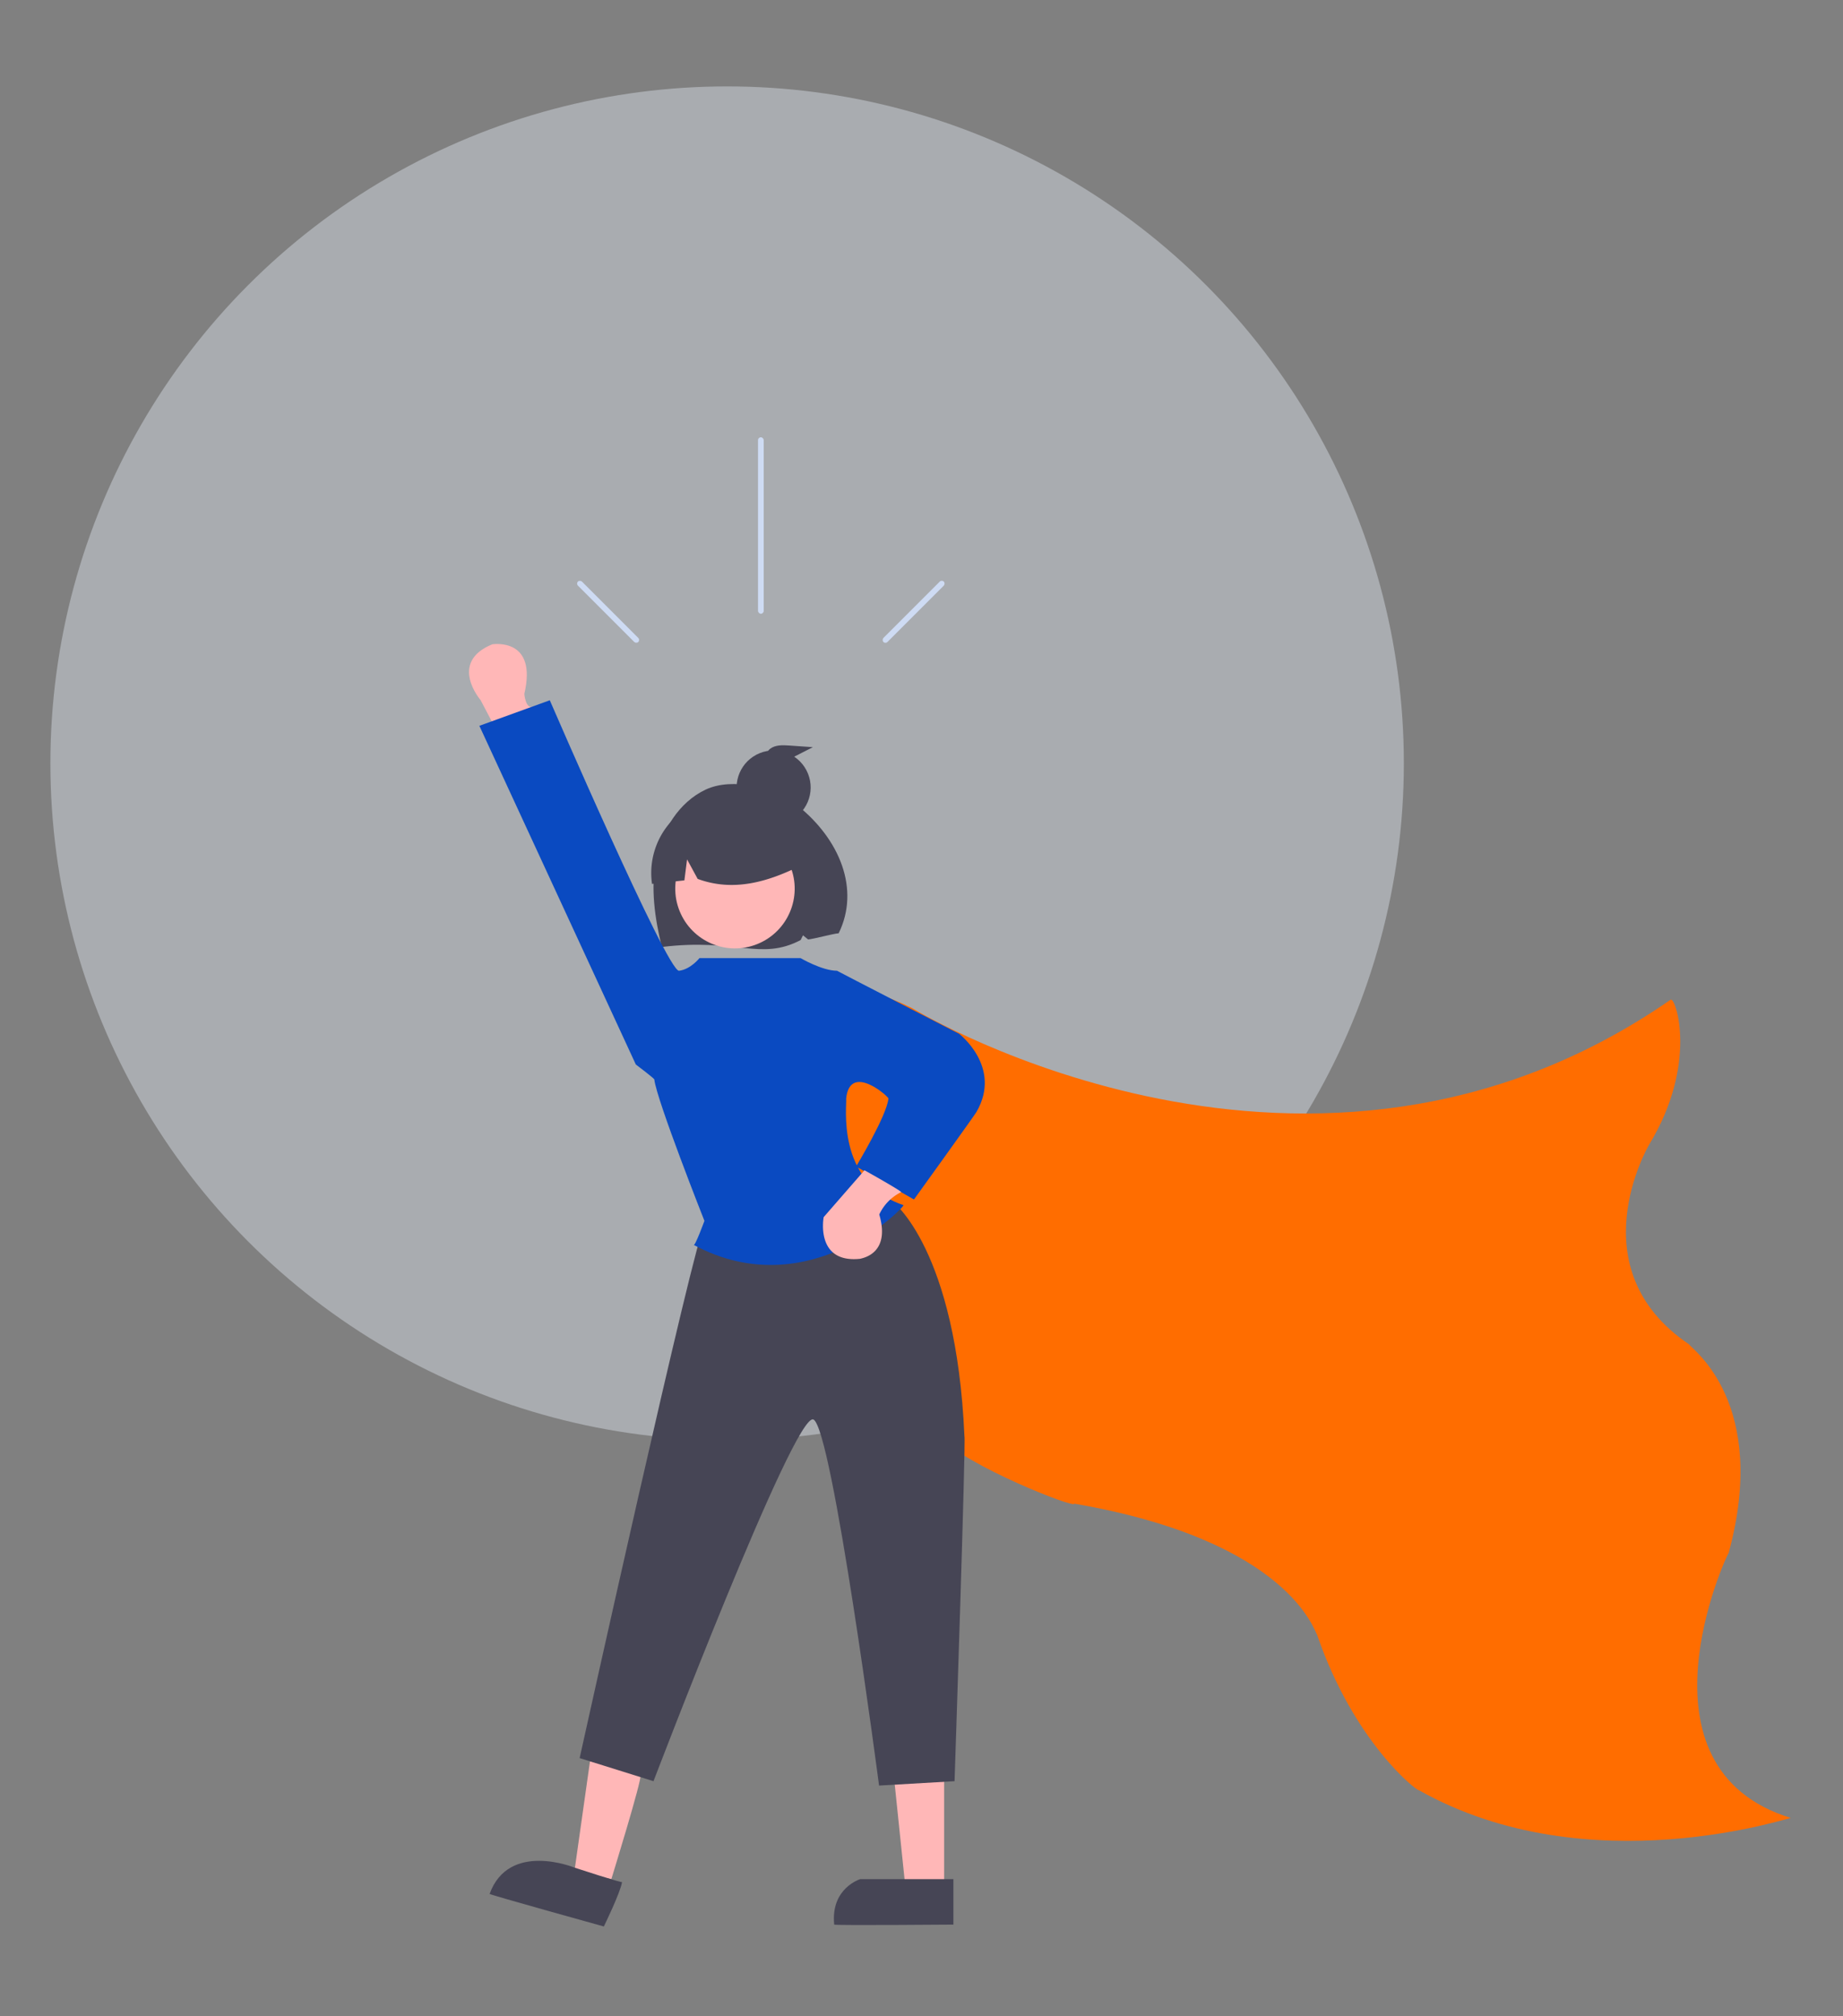 <svg xmlns="http://www.w3.org/2000/svg" xmlns:xlink="http://www.w3.org/1999/xlink" width="512" height="560" viewBox="0 0 512 560">
  <rect x="0" y="0" width="512" height="560" fill="#808080" stroke="none"/>
  <defs>
    <clipPath id="clip-path">
      <rect id="Rectangle_18585" data-name="Rectangle 18585" width="512" height="560" transform="translate(664 -75)" fill="#fff" stroke="#707070" stroke-width="1"/>
    </clipPath>
  </defs>
  <g id="superwoman_banner" transform="translate(-664 75)" clip-path="url(#clip-path)">
    <g id="superwoman_illustration_banner1" transform="translate(-117 -165)">
      <circle id="circel" cx="188" cy="188" r="188" transform="translate(795 114)" fill="#e7edf9" opacity="0.4"/>
      <g id="rays" transform="translate(940.992 211.45)">
        <rect id="Rectangle_17623" data-name="Rectangle 17623" width="1.581" height="49.008" rx="0.79" transform="translate(50.589)" fill="#cedbf3"/>
        <rect id="Rectangle_17624" data-name="Rectangle 17624" width="1.581" height="23.714" rx="0.79" transform="translate(101.641 39.523) rotate(45)" fill="#cedbf3"/>
        <rect id="Rectangle_17625" data-name="Rectangle 17625" width="1.581" height="23.713" rx="0.791" transform="translate(17.886 56.29) rotate(135)" fill="#cedbf3"/>
      </g>
      <g id="woman_cape" data-name="woman+cape" transform="translate(911.301 268.858)">
        <path id="Cape" d="M20891.074,4005.267s24.514,2.511,10.734,30.009,11.8,34.289,11.428,34.665c15.91,14.047,7.482,50.849,15.467,62.017,6.645,8.27,36.664,21.958,36.279,20.436,59.111,13.388,64.775,38.993,65.461,39.908,8.666,30.38,25.492,44.881,25.977,44.571,45.873,29.1,103.4,12.586,102.811,13.125-44.348-16.247-14.2-73.625-13.406-74.463,13.434-40.919-7.17-56.966-8.045-58.451-29.828-22.556-8.51-55.313-8.055-55.986,14.73-21.631,9.5-40.4,8.055-39.833-102.934,63.717-208.484-7.151-210.482-8.618-26.262-14.88-57.48-10.028-57.48-10.028l-7.621.559" transform="translate(-20985.426 -2810.709) rotate(-3)" fill="#ff6d00"/>
        <g id="super_women">
          <g id="head" transform="translate(114.484 75.586) rotate(158)">
            <path id="Path_17242" data-name="Path 17242" d="M47.25,38.1c-4.49,6.88-11.82,12.286-19.983,12.743s-17.974-6.5-22-13.648C-2.106,24.105-2.2,9.1,7.948,0c1.378.468,7.112,1.138,8.514,1.589l.889,1.6,1.1-.976C30.992.967,34.853,9.5,54.925,14.873,53.751,23.008,51.74,31.216,47.25,38.1Z" transform="translate(4.774 0)" fill="#464555"/>
            <ellipse id="Ellipse_986" data-name="Ellipse 986" cx="16.589" cy="16.589" rx="16.589" ry="16.589" transform="translate(18.202 5.692)" fill="#ffb7b7"/>
            <path id="Path_17243" data-name="Path 17243" d="M26.461,26.321A20.836,20.836,0,0,1,.889.24c10.1-.807,20.09.137,27.963,7.285l.7,6.132,2.873-5.131q4.346,1.222,8.705,2.46A21.275,21.275,0,0,1,26.461,26.321Z" transform="translate(14.531 21.153)" fill="#464555"/>
            <ellipse id="Ellipse_987" data-name="Ellipse 987" cx="10.287" cy="10.287" rx="10.287" ry="10.287" transform="translate(4.017 34.027)" fill="#464555"/>
            <path id="Path_17244" data-name="Path 17244" d="M11.206,5.1c-1.781.5-3.633-.334-5.295-1.143L0,1.077,12.278,0l.452.851C14.147,2.038,12.987,4.6,11.206,5.1Z" transform="translate(0 49.535)" fill="#464555"/>
          </g>
          <path id="leg_1" d="M20832.467,4195.67l-4.336,30.646,10.271,2.064s8.646-27.95,8.1-28.912S20832.467,4195.67,20832.467,4195.67Z" transform="translate(-20798.867 -3885.33)" fill="#ffb7b7"/>
          <path id="leg_2" d="M20904.9,4200.48l2.875,27.708h10.936V4200.48Z" transform="translate(-20786.725 -3884.569)" fill="#ffb7b7"/>
          <path id="pant" d="M20864.021,4067.333c2.174-1.049,14.484,21.568,52.016-7.063.373.054,17.973,13.469,20.256,65.33.465.425-2.744,95.837-2.744,95.837l-20.971,1.219s-13.014-99.471-18.254-101.682-44.408,100.463-44.408,100.463l-20.521-6.418S20861.848,4068.383,20864.021,4067.333Z" transform="translate(-20798.668 -3905.586)" fill="#464555"/>
          <path id="shoe_1" d="M20831.348,4221.4s-18.191-7.439-23.551,7.315c.146.281,31.734,9.044,31.734,9.044s4.592-9.375,5.068-12.359C20845.031,4225.878,20831.348,4221.4,20831.348,4221.4Z" transform="translate(-20802.082 -3881.557)" fill="#464555"/>
          <path id="shoe_2" d="M20910.639,4223.916h-12.951s-8.242,2.5-7.221,12.626c.266.27,33.115,0,33.115,0v-12.626Z" transform="translate(-20789.021 -3880.862)" fill="#464555"/>
          <path id="hand_1" d="M20808.34,3947.518l-3.27-6.225s-9.059-10.484,3.27-15.5c.322-.019,12.543-1.881,8.9,13.71-.088.092.438,4.675,2.52,3.532C20819.85,3943.376,20808.34,3947.518,20808.34,3947.518Z" transform="translate(-20801.863 -3925.71)" fill="#ffb7b7"/>
          <path id="t-shirt" d="M20860.818,4015.337c3.246-.411,5.666-3.52,5.666-3.52h28.082s5.939,3.5,10.133,3.52c.555.349,33.926,17.51,33.926,17.51s12.055,9.229,4.807,21.716c-.344.676-17.354,24.3-17.354,24.3L20910,4069.7s8.473-14.023,8.973-18.813c.691-.085-10.713-10.444-11.742,0,.324,1.429-3.1,23.106,15.918,29.543.771.129-26.25,28.274-58.283,11.033.318.642,3-6.663,3-6.663s-13.27-33.536-13.924-39.266c.07-.253-5.137-4.168-5.137-4.168l-43.463-94.065,19.563-7.092S20857.572,4015.748,20860.818,4015.337Z" transform="translate(-20802.471 -3924.575)" fill="#0a4ac1"/>
          <path id="hand_2" d="M20899.295,4053.919l-11.34,13.02s-2.457,12.915,10.17,11.568c.291-.169,8.533-1.169,5.277-12.306a13.061,13.061,0,0,1,6.063-6.2C20909.832,4059.8,20899.295,4053.919,20899.295,4053.919Z" transform="translate(-20789.434 -3907.749)" fill="#ffb7b7"/>
        </g>
      </g>
    </g>
  </g>
</svg>
